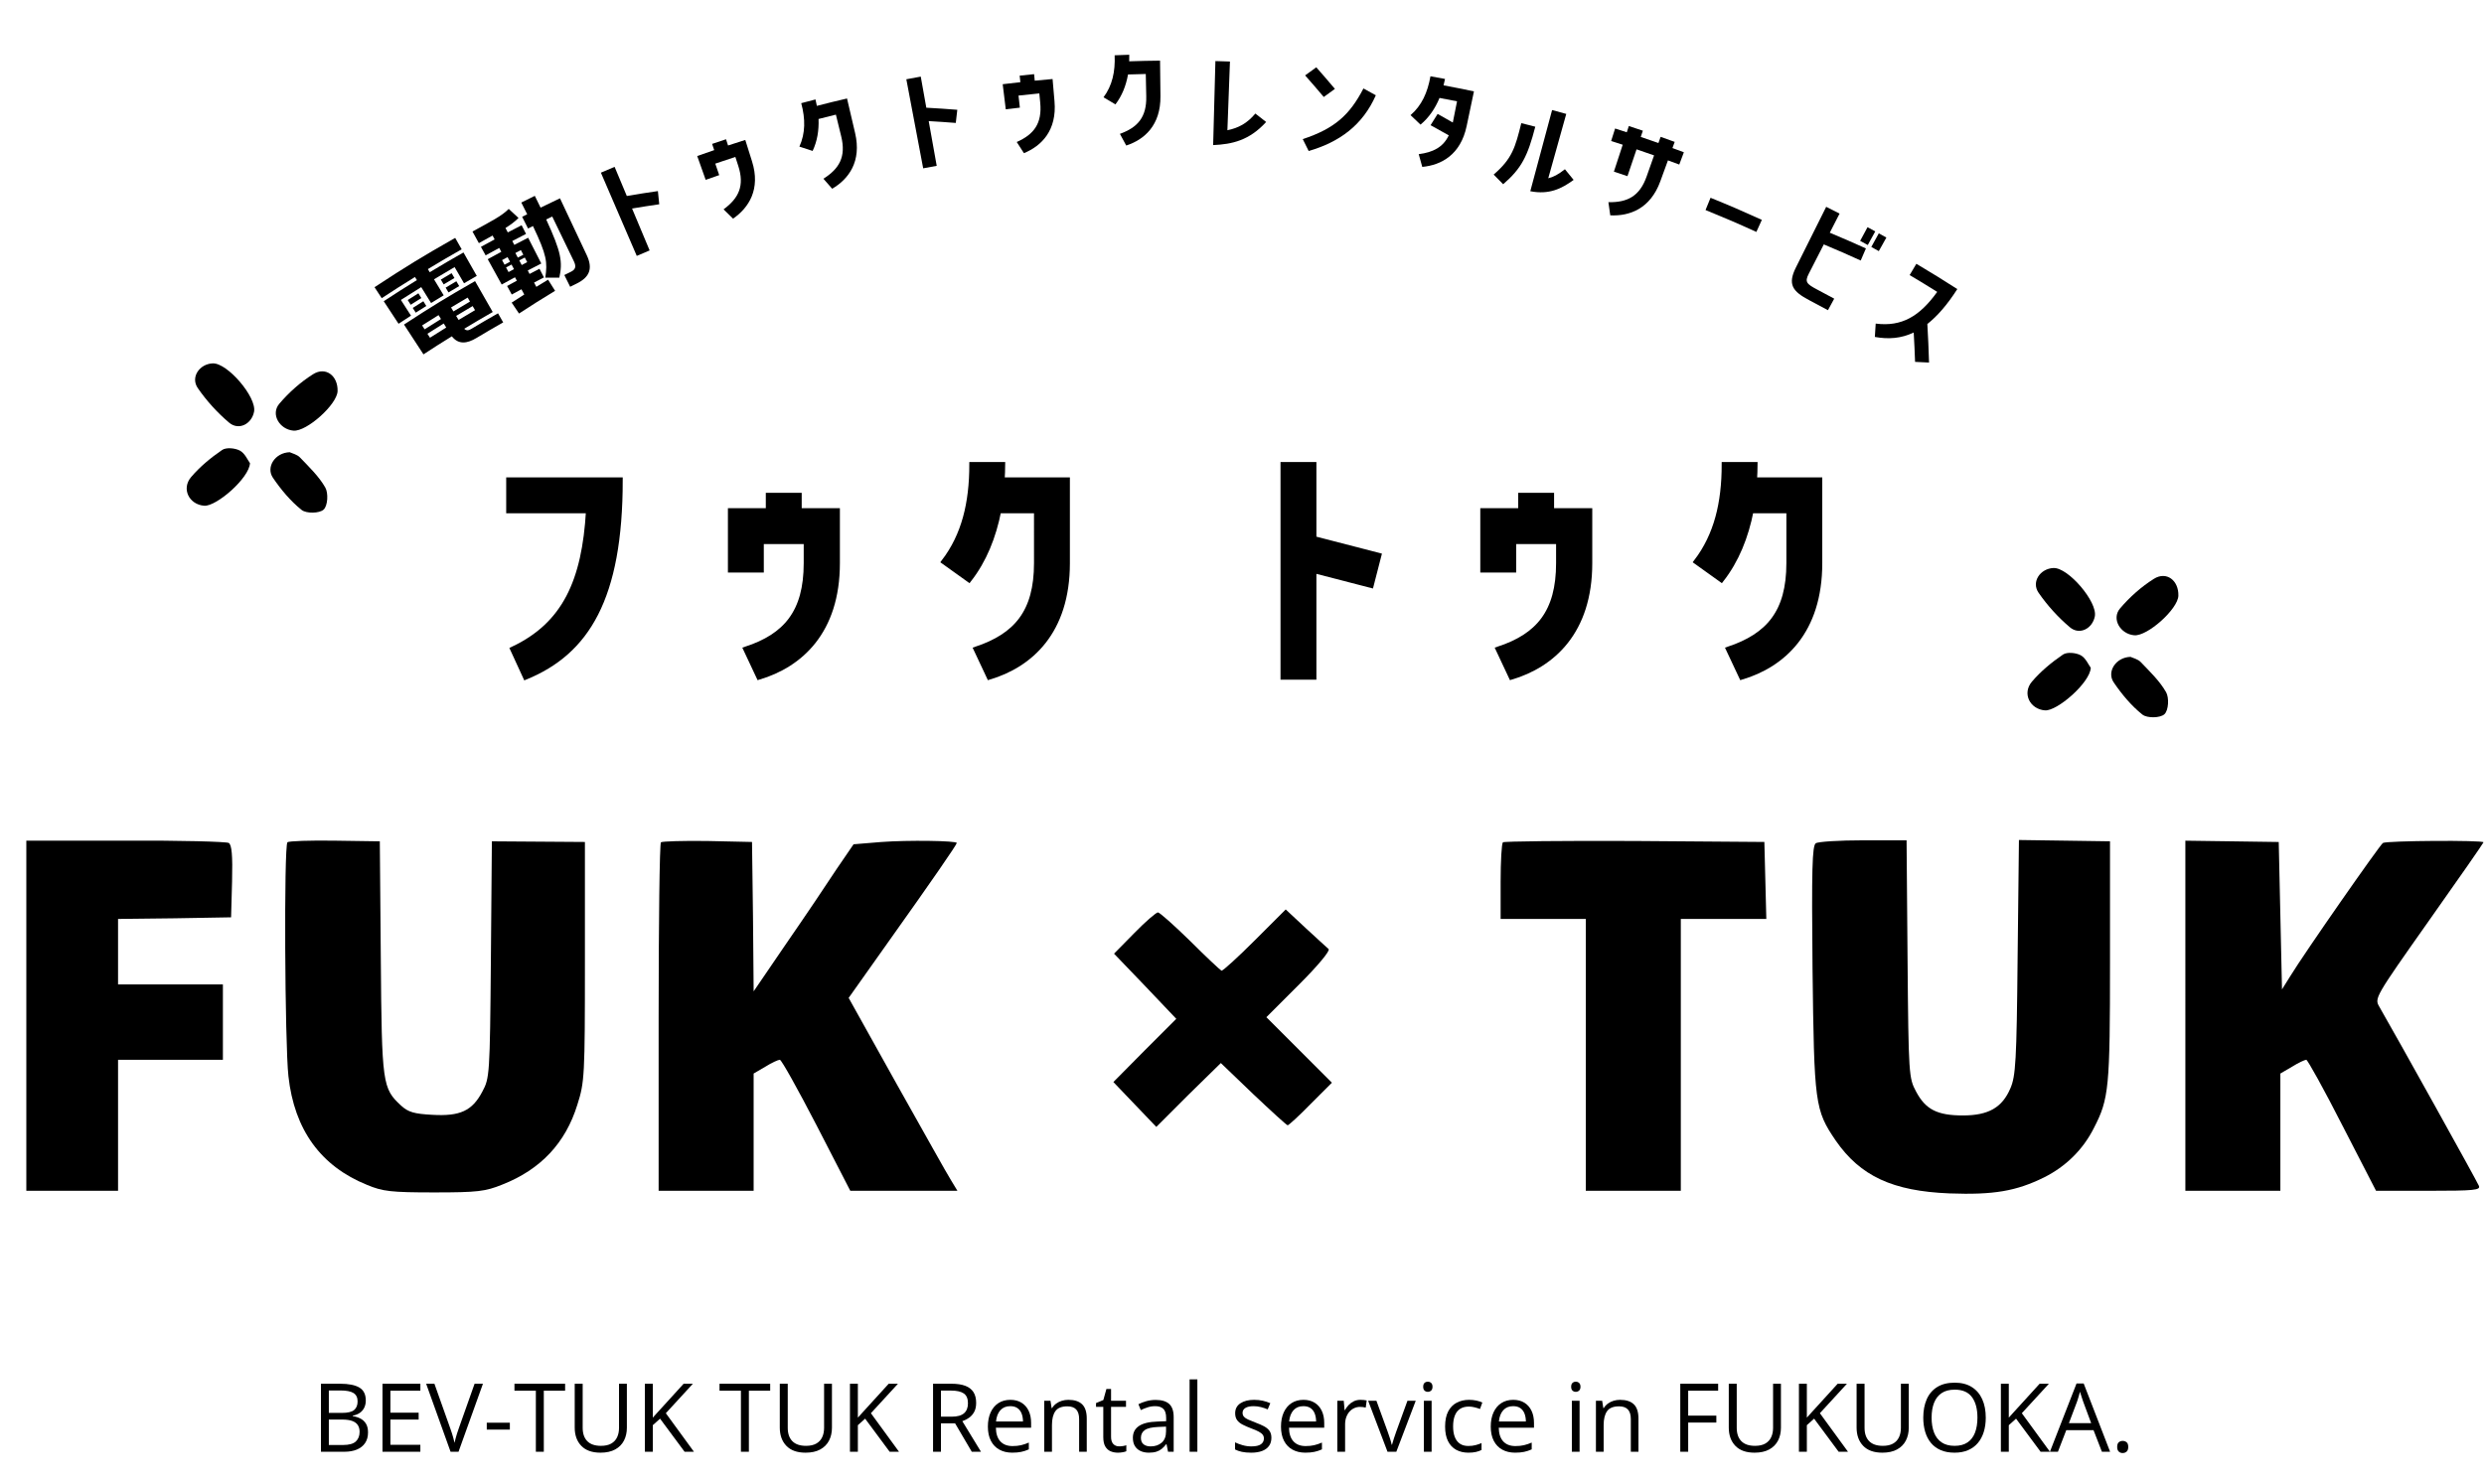<?xml version="1.0" encoding="utf-8"?>
<!-- Generator: Adobe Illustrator 16.2.0, SVG Export Plug-In . SVG Version: 6.00 Build 0)  -->
<!DOCTYPE svg PUBLIC "-//W3C//DTD SVG 1.1//EN" "http://www.w3.org/Graphics/SVG/1.1/DTD/svg11.dtd">
<svg version="1.1" id="レイヤー_1" xmlns="http://www.w3.org/2000/svg" xmlns:xlink="http://www.w3.org/1999/xlink" x="0px"
	 y="0px" width="485.348px" height="290px" viewBox="0 0 485.348 290" enable-background="new 0 0 485.348 290"
	 xml:space="preserve">
<g>
	<g>
		<path d="M5.143,198.553v34.184h8.962h8.962v-12.805v-12.803H33.31h10.242v-7.361v-7.361H33.309H23.066v-6.4v-6.402l11.074-0.127
			l11.011-0.192l0.191-6.978c0.129-5.186-0.063-7.17-0.64-7.555c-0.448-0.256-9.539-0.512-20.165-0.447H5.143V198.553z"/>
		<path d="M56.162,164.624c-0.704,0.704-0.512,39.433,0.192,45.706c1.151,10.5,6.337,17.604,15.362,21.253
			c3.072,1.28,4.674,1.472,13.122,1.472c8.516,0,9.987-0.19,13.315-1.535c7.49-2.944,12.354-8.129,14.659-15.618
			c1.408-4.418,1.474-5.57,1.474-27.976v-23.365l-9.092-0.063l-9.088-0.063l-0.193,23.108c-0.19,22.599-0.256,23.175-1.664,25.798
			c-1.983,3.777-4.354,4.864-9.795,4.547c-3.52-0.193-4.674-0.513-6.081-1.793c-3.647-3.394-3.776-4.099-3.969-28.871l-0.192-22.789
			l-8.833-0.129C60.58,164.24,56.418,164.368,56.162,164.624z"/>
		<path d="M129.139,164.624c-0.258,0.257-0.449,15.683-0.449,34.313v33.799h9.283h9.279v-11.458v-11.459l2.306-1.347
			c1.217-0.768,2.497-1.342,2.816-1.342c0.32,0,3.521,5.76,7.17,12.803l6.595,12.803h10.435h10.497l-1.279-2.112
			c-0.704-1.088-5.44-9.603-10.627-18.819l-9.347-16.771l7.938-11.203c8.387-11.777,13.188-18.756,13.188-19.076
			c0-0.447-9.604-0.576-14.723-0.191l-5.442,0.447l-3.328,4.865c-1.793,2.752-6.145,9.219-9.729,14.402l-6.467,9.475l-0.128-14.595
			l-0.19-14.597l-8.706-0.19C133.491,164.305,129.394,164.432,129.139,164.624z"/>
		<path d="M293.655,164.624c-0.256,0.257-0.448,3.712-0.448,7.745v7.234h8.321h8.322v26.565v26.565h9.282h9.281v-26.565v-26.565
			h8.322h8.386l-0.192-7.553l-0.19-7.492l-25.351-0.19C305.499,164.305,293.911,164.432,293.655,164.624z"/>
		<path d="M354.79,164.814c-0.705,0.449-0.832,5.059-0.641,24.455c0.32,26.502,0.447,27.654,4.545,33.672
			c4.801,6.912,11.075,9.857,22.213,10.306c8.641,0.319,13.061-0.448,18.5-3.136c4.225-2.113,7.618-5.441,9.729-9.667
			c2.945-5.696,3.137-7.81,3.137-32.583v-23.43l-8.897-0.129l-8.896-0.127l-0.257,22.918c-0.191,20.355-0.385,23.235-1.408,25.604
			c-1.601,3.774-4.289,5.313-9.282,5.313c-4.992,0-7.297-1.152-9.153-4.674c-1.407-2.623-1.473-3.199-1.664-25.926l-0.19-23.173
			h-8.45C359.398,164.24,355.237,164.496,354.79,164.814z"/>
		<path d="M426.998,198.553v34.184h9.282h9.281v-11.458v-11.459l2.305-1.347c1.218-0.768,2.496-1.342,2.754-1.342
			c0.254,0,3.455,5.76,7.041,12.803l6.595,12.803h10.241c8.961,0,10.179-0.129,9.857-0.96c-0.321-0.832-16.132-29.255-19.46-35.017
			c-0.961-1.664-0.897-1.793,9.665-16.771c5.891-8.321,10.69-15.234,10.69-15.363c0-0.447-18.947-0.32-19.651,0.129
			c-0.642,0.447-15.299,21.444-18.115,26.053l-1.603,2.562l-0.319-14.403l-0.319-14.402l-9.092-0.129l-9.152-0.127V198.553z"/>
		<path d="M245.196,183.764c-3.329,3.33-6.272,6.018-6.529,5.953c-0.257-0.127-3.01-2.688-6.146-5.824
			c-3.139-3.072-5.953-5.569-6.273-5.569c-0.318,0-2.434,1.792-4.608,4.032l-3.97,4.033l6.082,6.338l6.081,6.4l-6.146,6.146
			l-6.146,6.209l4.16,4.354l4.228,4.416l6.271-6.271l6.338-6.211l6.337,6.082c3.521,3.328,6.529,6.082,6.723,6.082
			c0.19,0,2.24-1.856,4.479-4.162l4.162-4.159l-6.401-6.402l-6.401-6.401l6.401-6.4c3.776-3.777,6.081-6.594,5.761-6.913
			c-0.385-0.321-2.367-2.177-4.544-4.161l-3.842-3.585L245.196,183.764z"/>
	</g>
	<g>
		<path d="M408.515,130.52c-0.155,2.943-6.595,8.498-8.941,8.32c-2.95-0.223-4.511-3.311-2.563-5.604
			c1.726-2.03,3.857-3.789,6.064-5.296c0.8-0.544,2.53-0.376,3.479,0.132C407.531,128.598,408.075,129.934,408.515,130.52z"/>
		<path d="M425.631,116.433c-0.073,2.605-6.05,7.958-8.627,7.729c-2.73-0.243-4.482-3.219-2.771-5.242
			c1.88-2.219,4.157-4.244,6.615-5.79C423.309,111.581,425.717,113.439,425.631,116.433z"/>
		<path d="M401.229,111.015c2.87-0.123,8.631,6.618,8.08,9.452c-0.473,2.42-2.999,3.722-4.88,2.127
			c-2.305-1.952-4.403-4.266-6.116-6.751C396.859,113.733,398.632,111.125,401.229,111.015z"/>
		<path d="M416.281,128.381c0.464,0.225,1.435,0.431,2.003,1.025c1.771,1.854,3.692,3.681,4.942,5.87
			c0.629,1.102,0.491,3.554-0.316,4.313c-0.813,0.764-3.385,0.811-4.308,0.071c-2.171-1.732-4.032-3.975-5.608-6.291
			C411.589,131.304,413.401,128.463,416.281,128.381z"/>
	</g>
	<g>
		<path d="M48.845,90.524c-0.155,2.943-6.595,8.498-8.941,8.32c-2.95-0.223-4.511-3.31-2.564-5.603
			c1.727-2.031,3.858-3.789,6.065-5.296c0.8-0.544,2.53-0.376,3.479,0.132C47.861,88.603,48.405,89.938,48.845,90.524z"/>
		<path d="M65.96,76.438c-0.072,2.605-6.049,7.958-8.626,7.729c-2.73-0.243-4.482-3.219-2.771-5.242
			c1.88-2.219,4.157-4.244,6.615-5.79C63.639,71.585,66.046,73.443,65.96,76.438z"/>
		<path d="M41.56,71.02c2.87-0.123,8.631,6.618,8.08,9.452c-0.473,2.42-2.999,3.722-4.88,2.127
			c-2.305-1.952-4.403-4.266-6.116-6.751C37.189,73.737,38.962,71.129,41.56,71.02z"/>
		<path d="M56.611,88.386c0.464,0.225,1.435,0.431,2.003,1.025c1.771,1.854,3.692,3.681,4.942,5.87
			c0.629,1.102,0.49,3.554-0.316,4.311c-0.813,0.765-3.385,0.811-4.308,0.073c-2.171-1.733-4.032-3.975-5.608-6.291
			C51.919,91.309,53.731,88.468,56.611,88.386z"/>
	</g>
	<g>
		<path stroke="#000000" stroke-miterlimit="10" d="M114.996,99.821H99.405v-6.014h21.771c0,23.107-6.515,33.63-18.484,38.53
			l-2.506-5.457C110.374,122.092,114.216,113.518,114.996,99.821z"/>
		<path stroke="#000000" stroke-miterlimit="10" d="M148.741,111.402h-6.014V99.821h7.404v-3.007h6.015v3.007h7.461v10.245
			c0,13.418-7.294,19.877-15.313,22.271l-2.562-5.457c7.795-2.561,11.804-7.183,11.804-16.815v-4.232h-8.797L148.741,111.402
			L148.741,111.402z"/>
		<path stroke="#000000" stroke-miterlimit="10" d="M189.335,113.295l-4.898-3.508c3.953-5.178,5.456-11.47,5.456-18.986h6.014
			c0,1.002-0.056,2.004-0.111,3.006h12.75v16.259c0,13.418-7.237,19.877-15.256,22.271l-2.562-5.457
			c7.796-2.617,11.805-7.183,11.805-16.815V99.821h-7.405C194.123,104.943,192.286,109.509,189.335,113.295z"/>
		<path stroke="#000000" stroke-miterlimit="10" d="M256.712,90.801v14.477l12.695,3.285l-1.504,5.846l-11.191-2.896v20.824h-6.014
			V90.801H256.712z"/>
		<path stroke="#000000" stroke-miterlimit="10" d="M295.747,111.402h-6.014V99.821h7.405v-3.007h6.014v3.007h7.461v10.245
			c0,13.418-7.294,19.877-15.313,22.271l-2.562-5.457c7.795-2.561,11.804-7.183,11.804-16.815v-4.232h-8.797L295.747,111.402
			L295.747,111.402z"/>
		<path stroke="#000000" stroke-miterlimit="10" d="M336.341,113.295l-4.898-3.508c3.953-5.178,5.456-11.47,5.456-18.986h6.014
			c0,1.002-0.056,2.004-0.11,3.006h12.75v16.259c0,13.418-7.238,19.877-15.257,22.271l-2.562-5.457
			c7.796-2.617,11.805-7.183,11.805-16.815V99.821h-7.405C341.129,104.943,339.292,109.509,336.341,113.295z"/>
	</g>
	<g>
		<path d="M62.706,270.447h3.765c1.66,0,2.908,0.249,3.745,0.746c0.838,0.496,1.256,1.343,1.256,2.535
			c0,0.517-0.1,0.979-0.297,1.388c-0.195,0.409-0.482,0.747-0.857,1.015c-0.376,0.266-0.84,0.451-1.393,0.555v0.091
			c0.582,0.091,1.099,0.258,1.547,0.5c0.447,0.243,0.8,0.582,1.055,1.019c0.255,0.438,0.382,0.991,0.382,1.664
			c0,0.818-0.188,1.51-0.568,2.072c-0.379,0.564-0.914,0.99-1.604,1.277c-0.691,0.287-1.509,0.433-2.455,0.433h-4.573v-13.294
			H62.706z M64.252,276.148h2.545c1.158,0,1.959-0.191,2.405-0.573s0.669-0.938,0.669-1.673c0-0.758-0.266-1.303-0.796-1.637
			c-0.531-0.334-1.375-0.5-2.532-0.5h-2.291V276.148z M64.252,277.448v4.974h2.765c1.182,0,2.019-0.232,2.51-0.695
			c0.49-0.463,0.736-1.09,0.736-1.877c0-0.504-0.111-0.935-0.332-1.291c-0.222-0.357-0.579-0.633-1.073-0.823
			s-1.153-0.286-1.979-0.286L64.252,277.448L64.252,277.448z"/>
		<path d="M82.136,283.74h-7.401v-13.293h7.401v1.363H76.28v4.301h5.519v1.346H76.28v4.919h5.854v1.364H82.136z"/>
		<path d="M94.364,270.447l-4.773,13.293h-1.555l-4.772-13.293h1.617l3.109,8.756c0.128,0.352,0.241,0.688,0.341,1.01
			c0.102,0.32,0.189,0.631,0.27,0.928s0.147,0.584,0.209,0.863c0.061-0.279,0.131-0.568,0.209-0.869
			c0.079-0.299,0.17-0.61,0.272-0.937c0.104-0.324,0.218-0.665,0.346-1.022l3.092-8.729H94.364L94.364,270.447z"/>
		<path d="M95.109,279.412v-1.346h4.51v1.346H95.109z"/>
		<path d="M106.256,283.74h-1.555v-11.93h-4.182v-1.363h9.899v1.363h-4.164L106.256,283.74L106.256,283.74z"/>
		<path d="M122.485,270.447v8.602c0,0.939-0.189,1.775-0.568,2.51c-0.379,0.733-0.95,1.312-1.714,1.731s-1.722,0.632-2.873,0.632
			c-1.643,0-2.893-0.445-3.75-1.337c-0.857-0.891-1.287-2.082-1.287-3.573v-8.563h1.556v8.61c0,1.127,0.299,1.996,0.896,2.608
			c0.598,0.612,1.49,0.918,2.678,0.918c0.813,0,1.479-0.146,1.996-0.44c0.519-0.293,0.903-0.705,1.154-1.235
			c0.252-0.53,0.378-1.146,0.378-1.843v-8.618L122.485,270.447L122.485,270.447z"/>
		<path d="M135.587,283.74h-1.826l-4.792-6.465l-1.419,1.273v5.19h-1.546v-13.293h1.546v6.628c0.347-0.395,0.7-0.786,1.063-1.178
			c0.363-0.391,0.725-0.786,1.082-1.187l3.882-4.265h1.811l-5.291,5.765L135.587,283.74z"/>
		<path d="M146.324,283.74h-1.555v-11.93h-4.183v-1.363h9.9v1.363h-4.164L146.324,283.74L146.324,283.74z"/>
		<path d="M162.554,270.447v8.602c0,0.939-0.189,1.775-0.568,2.51c-0.379,0.733-0.95,1.312-1.714,1.731
			c-0.765,0.42-1.723,0.632-2.873,0.632c-1.644,0-2.894-0.445-3.75-1.337c-0.858-0.891-1.287-2.082-1.287-3.573v-8.563h1.555v8.61
			c0,1.127,0.299,1.996,0.896,2.608s1.49,0.918,2.678,0.918c0.813,0,1.478-0.146,1.996-0.44c0.518-0.293,0.903-0.705,1.154-1.235
			c0.252-0.53,0.378-1.146,0.378-1.843v-8.618L162.554,270.447L162.554,270.447z"/>
		<path d="M175.655,283.74h-1.827l-4.792-6.465l-1.418,1.273v5.19h-1.546v-13.293h1.546v6.628c0.346-0.395,0.7-0.786,1.063-1.178
			c0.362-0.391,0.725-0.786,1.082-1.187l3.882-4.265h1.81l-5.291,5.765L175.655,283.74z"/>
		<path d="M185.902,270.447c1.091,0,1.992,0.135,2.704,0.404c0.713,0.271,1.244,0.681,1.596,1.231
			c0.353,0.552,0.527,1.255,0.527,2.109c0,0.702-0.127,1.29-0.382,1.76s-0.589,0.851-1,1.142c-0.412,0.291-0.853,0.516-1.318,0.672
			l3.646,5.975h-1.801l-3.255-5.546h-2.764v5.546h-1.546v-13.293H185.902z M185.811,271.784h-1.954v5.101h2.108
			c1.085,0,1.884-0.222,2.396-0.664c0.512-0.441,0.769-1.094,0.769-1.953c0-0.903-0.271-1.543-0.813-1.92
			C187.773,271.971,186.938,271.784,185.811,271.784z"/>
		<path d="M197.412,273.594c0.85,0,1.576,0.188,2.184,0.563c0.604,0.376,1.068,0.901,1.391,1.577s0.481,1.466,0.481,2.367v0.938
			h-6.883c0.019,1.17,0.31,2.063,0.872,2.674c0.564,0.612,1.358,0.918,2.383,0.918c0.631,0,1.188-0.058,1.674-0.173
			c0.483-0.114,0.986-0.284,1.509-0.509v1.327c-0.503,0.225-1.001,0.388-1.495,0.491c-0.494,0.103-1.077,0.154-1.75,0.154
			c-0.958,0-1.793-0.195-2.505-0.588c-0.713-0.391-1.267-0.965-1.659-1.723c-0.396-0.758-0.592-1.686-0.592-2.782
			c0-1.071,0.181-2.001,0.541-2.786s0.87-1.39,1.526-1.814C195.747,273.805,196.521,273.594,197.412,273.594z M197.395,274.83
			c-0.808,0-1.449,0.264-1.929,0.791c-0.479,0.527-0.764,1.264-0.854,2.209h5.273c-0.008-0.594-0.1-1.115-0.277-1.568
			c-0.18-0.451-0.45-0.803-0.814-1.055C198.431,274.956,197.964,274.83,197.395,274.83z"/>
		<path d="M208.75,273.594c1.184,0,2.076,0.289,2.684,0.869c0.604,0.577,0.908,1.508,0.908,2.785v6.492h-1.49v-6.393
			c0-0.83-0.189-1.451-0.568-1.863s-0.959-0.618-1.741-0.618c-1.104,0-1.879,0.313-2.327,0.937c-0.448,0.625-0.673,1.53-0.673,2.719
			v5.22h-1.51v-9.965h1.219l0.229,1.437h0.081c0.213-0.352,0.481-0.646,0.81-0.887s0.694-0.421,1.102-0.546
			C207.874,273.655,208.302,273.594,208.75,273.594z"/>
		<path d="M218.67,282.686c0.249,0,0.503-0.021,0.765-0.063c0.261-0.043,0.473-0.095,0.637-0.155v1.174
			c-0.176,0.078-0.42,0.146-0.732,0.199c-0.312,0.055-0.615,0.082-0.913,0.082c-0.526,0-1.007-0.093-1.437-0.277
			c-0.431-0.184-0.774-0.498-1.032-0.94s-0.387-1.055-0.387-1.836v-5.91h-1.418v-0.735l1.428-0.592l0.601-2.164h0.908v2.311h2.919
			v1.182h-2.919v5.864c0,0.625,0.145,1.091,0.433,1.399C217.808,282.53,218.191,282.686,218.67,282.686z"/>
		<path d="M225.815,273.611c1.188,0,2.07,0.268,2.646,0.8c0.575,0.534,0.863,1.386,0.863,2.556v6.773h-1.1l-0.291-1.475h-0.073
			c-0.278,0.365-0.569,0.67-0.873,0.914c-0.303,0.246-0.652,0.432-1.05,0.556c-0.396,0.124-0.884,0.187-1.459,0.187
			c-0.606,0-1.146-0.105-1.614-0.318c-0.469-0.211-0.839-0.532-1.109-0.963c-0.27-0.43-0.403-0.977-0.403-1.637
			c0-0.994,0.395-1.759,1.182-2.291c0.788-0.533,1.988-0.824,3.601-0.873l1.72-0.072v-0.609c0-0.859-0.186-1.464-0.556-1.811
			c-0.369-0.344-0.891-0.518-1.563-0.518c-0.521,0-1.02,0.075-1.491,0.229c-0.473,0.15-0.922,0.33-1.346,0.535l-0.464-1.146
			c0.447-0.229,0.964-0.429,1.546-0.591C224.562,273.693,225.174,273.611,225.815,273.611z M227.834,278.83l-1.518,0.063
			c-1.243,0.05-2.119,0.252-2.628,0.609s-0.765,0.864-0.765,1.52c0,0.568,0.174,0.99,0.52,1.264
			c0.345,0.271,0.803,0.409,1.372,0.409c0.885,0,1.608-0.245,2.173-0.736c0.563-0.491,0.846-1.228,0.846-2.209V278.83
			L227.834,278.83z"/>
		<path d="M233.953,283.74h-1.519v-14.146h1.519V283.74z"/>
		<path d="M248.418,281.014c0,0.635-0.159,1.17-0.478,1.604c-0.317,0.434-0.772,0.759-1.363,0.979
			c-0.591,0.217-1.296,0.326-2.114,0.326c-0.696,0-1.3-0.055-1.809-0.164c-0.51-0.107-0.955-0.264-1.337-0.463v-1.392
			c0.406,0.2,0.891,0.382,1.455,0.546c0.563,0.163,1.139,0.245,1.728,0.245c0.86,0,1.484-0.14,1.872-0.418
			c0.39-0.279,0.582-0.658,0.582-1.138c0-0.271-0.077-0.514-0.23-0.723c-0.154-0.209-0.414-0.412-0.777-0.609
			c-0.364-0.196-0.867-0.414-1.51-0.649c-0.637-0.242-1.188-0.481-1.649-0.724c-0.464-0.238-0.822-0.53-1.073-0.877
			c-0.252-0.346-0.377-0.793-0.377-1.346c0-0.843,0.342-1.488,1.022-1.941c0.682-0.45,1.577-0.676,2.687-0.676
			c0.602,0,1.162,0.059,1.688,0.176c0.524,0.119,1.014,0.277,1.469,0.479l-0.51,1.209c-0.412-0.176-0.853-0.324-1.318-0.445
			s-0.941-0.182-1.427-0.182c-0.697,0-1.232,0.115-1.605,0.346c-0.371,0.229-0.559,0.545-0.559,0.945
			c0,0.309,0.086,0.563,0.259,0.764s0.45,0.389,0.832,0.563s0.885,0.382,1.51,0.618c0.624,0.23,1.163,0.469,1.618,0.714
			c0.454,0.245,0.806,0.543,1.05,0.892C248.296,280.02,248.418,280.467,248.418,281.014z"/>
		<path d="M254.683,273.594c0.849,0,1.575,0.188,2.183,0.563c0.605,0.376,1.069,0.901,1.391,1.577
			c0.322,0.676,0.482,1.466,0.482,2.367v0.938h-6.883c0.018,1.17,0.309,2.063,0.872,2.674c0.563,0.612,1.357,0.918,2.383,0.918
			c0.63,0,1.188-0.058,1.673-0.173c0.484-0.114,0.987-0.284,1.509-0.509v1.327c-0.503,0.225-1.001,0.388-1.495,0.491
			c-0.493,0.103-1.076,0.154-1.75,0.154c-0.958,0-1.793-0.195-2.505-0.588c-0.713-0.391-1.266-0.965-1.659-1.723
			c-0.395-0.758-0.592-1.686-0.592-2.782c0-1.071,0.182-2.001,0.541-2.786c0.361-0.785,0.87-1.39,1.527-1.814
			C253.018,273.805,253.792,273.594,254.683,273.594z M254.665,274.83c-0.807,0-1.449,0.264-1.928,0.791
			c-0.479,0.527-0.764,1.264-0.854,2.209h5.273c-0.007-0.594-0.099-1.115-0.277-1.568c-0.18-0.451-0.449-0.803-0.813-1.055
			C255.701,274.956,255.234,274.83,254.665,274.83z"/>
		<path d="M265.83,273.594c0.2,0,0.409,0.01,0.627,0.031c0.219,0.021,0.412,0.051,0.582,0.088l-0.189,1.398
			c-0.164-0.042-0.347-0.075-0.546-0.1c-0.2-0.025-0.389-0.037-0.563-0.037c-0.4,0-0.777,0.08-1.132,0.24
			c-0.355,0.161-0.666,0.393-0.934,0.691c-0.267,0.299-0.476,0.661-0.627,1.082c-0.15,0.421-0.228,0.891-0.228,1.404v5.347h-1.52
			v-9.966h1.256l0.164,1.837h0.063c0.206-0.369,0.454-0.707,0.745-1.015c0.291-0.306,0.629-0.549,1.014-0.73
			C264.927,273.684,265.357,273.594,265.83,273.594z"/>
		<path d="M271.104,283.74l-3.782-9.965h1.618l2.19,6.027c0.151,0.412,0.307,0.867,0.465,1.363c0.156,0.497,0.267,0.896,0.326,1.2
			h0.063c0.073-0.304,0.194-0.705,0.364-1.205c0.169-0.5,0.323-0.953,0.463-1.358l2.19-6.027h1.618l-3.791,9.965H271.104
			L271.104,283.74z"/>
		<path d="M278.986,270.049c0.248,0,0.462,0.08,0.641,0.239c0.18,0.161,0.27,0.411,0.27,0.75c0,0.334-0.09,0.582-0.27,0.746
			c-0.179,0.163-0.393,0.245-0.641,0.245c-0.261,0-0.479-0.082-0.65-0.245c-0.173-0.164-0.259-0.412-0.259-0.746
			c0-0.339,0.086-0.589,0.259-0.75C278.509,270.129,278.726,270.049,278.986,270.049z M279.723,273.775v9.965h-1.511v-9.965H279.723
			z"/>
		<path d="M286.904,283.922c-0.896,0-1.688-0.185-2.372-0.555c-0.686-0.369-1.219-0.934-1.601-1.691
			c-0.383-0.756-0.573-1.711-0.573-2.863c0-1.205,0.202-2.192,0.604-2.959c0.403-0.768,0.96-1.336,1.669-1.705
			s1.517-0.555,2.418-0.555c0.497,0,0.979,0.051,1.441,0.149c0.464,0.101,0.844,0.226,1.142,0.378l-0.454,1.264
			c-0.304-0.121-0.653-0.229-1.051-0.326c-0.396-0.098-0.769-0.146-1.113-0.146c-0.69,0-1.267,0.148-1.724,0.445
			c-0.458,0.297-0.8,0.732-1.026,1.309c-0.229,0.576-0.342,1.285-0.342,2.129c0,0.807,0.11,1.493,0.332,2.063
			c0.222,0.57,0.552,1.005,0.99,1.305c0.439,0.301,0.99,0.45,1.65,0.45c0.526,0,1.003-0.056,1.428-0.168
			c0.424-0.112,0.809-0.244,1.154-0.396v1.346c-0.333,0.17-0.704,0.3-1.113,0.391S287.469,283.922,286.904,283.922z"/>
		<path d="M295.669,273.594c0.85,0,1.576,0.188,2.184,0.563c0.604,0.376,1.068,0.901,1.391,1.577s0.482,1.466,0.482,2.367v0.938
			h-6.884c0.019,1.17,0.31,2.063,0.872,2.674c0.564,0.612,1.358,0.918,2.384,0.918c0.63,0,1.188-0.058,1.673-0.173
			c0.483-0.114,0.986-0.284,1.509-0.509v1.327c-0.503,0.225-1.001,0.388-1.495,0.491c-0.494,0.103-1.077,0.154-1.75,0.154
			c-0.958,0-1.793-0.195-2.505-0.588c-0.713-0.391-1.266-0.965-1.659-1.723c-0.395-0.758-0.592-1.686-0.592-2.782
			c0-1.071,0.181-2.001,0.541-2.786c0.361-0.785,0.87-1.39,1.527-1.814C294.004,273.805,294.778,273.594,295.669,273.594z
			 M295.651,274.83c-0.807,0-1.449,0.264-1.928,0.791c-0.479,0.527-0.765,1.264-0.854,2.209h5.273
			c-0.007-0.594-0.1-1.115-0.277-1.568c-0.18-0.451-0.45-0.803-0.814-1.055C296.688,274.956,296.221,274.83,295.651,274.83z"/>
		<path d="M307.898,270.049c0.248,0,0.462,0.08,0.641,0.239c0.179,0.161,0.27,0.411,0.27,0.75c0,0.334-0.09,0.582-0.27,0.746
			c-0.179,0.163-0.393,0.245-0.641,0.245c-0.261,0-0.479-0.082-0.65-0.245c-0.173-0.164-0.259-0.412-0.259-0.746
			c0-0.339,0.086-0.589,0.259-0.75C307.421,270.129,307.638,270.049,307.898,270.049z M308.635,273.775v9.965h-1.511v-9.965H308.635
			z"/>
		<path d="M316.544,273.594c1.184,0,2.076,0.289,2.684,0.869c0.604,0.577,0.909,1.508,0.909,2.785v6.492h-1.491v-6.393
			c0-0.83-0.189-1.451-0.568-1.863s-0.959-0.618-1.741-0.618c-1.104,0-1.879,0.313-2.326,0.937c-0.449,0.625-0.674,1.53-0.674,2.719
			v5.22h-1.51v-9.965h1.219l0.229,1.437h0.081c0.213-0.352,0.481-0.646,0.81-0.887s0.694-0.421,1.102-0.546
			C315.668,273.655,316.096,273.594,316.544,273.594z"/>
		<path d="M329.855,283.74h-1.546v-13.293h7.4v1.363h-5.854v4.873h5.5v1.354h-5.5V283.74z"/>
		<path d="M347.976,270.447v8.602c0,0.939-0.189,1.775-0.568,2.51c-0.379,0.733-0.95,1.312-1.714,1.731s-1.722,0.632-2.873,0.632
			c-1.643,0-2.893-0.445-3.75-1.337c-0.858-0.891-1.287-2.082-1.287-3.573v-8.563h1.555v8.61c0,1.127,0.3,1.996,0.896,2.608
			c0.598,0.612,1.49,0.918,2.678,0.918c0.813,0,1.479-0.146,1.996-0.44c0.519-0.293,0.903-0.705,1.154-1.235
			c0.252-0.53,0.378-1.146,0.378-1.843v-8.618L347.976,270.447L347.976,270.447z"/>
		<path d="M361.077,283.74h-1.827l-4.792-6.465l-1.418,1.273v5.19h-1.546v-13.293h1.546v6.628c0.347-0.395,0.7-0.786,1.063-1.178
			c0.362-0.391,0.725-0.786,1.082-1.187l3.882-4.265h1.81l-5.291,5.765L361.077,283.74z"/>
		<path d="M372.951,270.447v8.602c0,0.939-0.188,1.775-0.568,2.51c-0.379,0.733-0.949,1.312-1.714,1.731
			c-0.764,0.42-1.722,0.632-2.873,0.632c-1.643,0-2.893-0.445-3.75-1.337c-0.857-0.891-1.286-2.082-1.286-3.573v-8.563h1.555v8.61
			c0,1.127,0.299,1.996,0.896,2.608c0.599,0.612,1.49,0.918,2.679,0.918c0.813,0,1.478-0.146,1.996-0.44
			c0.518-0.293,0.902-0.705,1.153-1.235c0.252-0.53,0.378-1.146,0.378-1.843v-8.618L372.951,270.447L372.951,270.447z"/>
		<path d="M387.998,277.075c0,1.024-0.13,1.957-0.391,2.796c-0.261,0.84-0.647,1.563-1.159,2.164
			c-0.513,0.604-1.147,1.068-1.904,1.396c-0.758,0.326-1.637,0.49-2.637,0.49c-1.031,0-1.93-0.164-2.696-0.49
			c-0.766-0.328-1.402-0.795-1.908-1.4c-0.507-0.605-0.886-1.33-1.138-2.173c-0.251-0.843-0.377-1.775-0.377-2.8
			c0-1.358,0.225-2.549,0.673-3.573s1.129-1.821,2.041-2.392c0.912-0.569,2.057-0.854,3.433-0.854c1.314,0,2.424,0.282,3.322,0.847
			c0.9,0.563,1.582,1.355,2.047,2.377C387.767,274.485,387.998,275.688,387.998,277.075z M377.415,277.075
			c0,1.128,0.161,2.104,0.482,2.929c0.32,0.823,0.813,1.461,1.478,1.908c0.663,0.449,1.508,0.674,2.532,0.674
			c1.03,0,1.874-0.225,2.531-0.674c0.658-0.447,1.145-1.085,1.46-1.908c0.313-0.824,0.473-1.801,0.473-2.929
			c0-1.715-0.358-3.056-1.077-4.022s-1.839-1.449-3.359-1.449c-1.03,0-1.879,0.221-2.545,0.662
			c-0.667,0.442-1.163,1.072-1.487,1.888S377.415,275.942,377.415,277.075z"/>
		<path d="M400.536,283.74h-1.827l-4.792-6.465l-1.418,1.273v5.19h-1.546v-13.293h1.546v6.628c0.347-0.395,0.7-0.786,1.063-1.178
			c0.362-0.391,0.725-0.786,1.082-1.187l3.882-4.265h1.81l-5.291,5.765L400.536,283.74z"/>
		<path d="M410.691,283.74l-1.636-4.219h-5.328l-1.628,4.219h-1.563l5.2-13.348h1.392l5.164,13.348H410.691z M408.592,278.148
			l-1.555-4.191c-0.036-0.109-0.096-0.287-0.178-0.535c-0.082-0.25-0.165-0.508-0.25-0.773s-0.154-0.481-0.209-0.646
			c-0.062,0.249-0.126,0.496-0.195,0.741c-0.07,0.245-0.138,0.474-0.205,0.683c-0.065,0.209-0.124,0.387-0.172,0.531l-1.582,4.191
			H408.592z"/>
		<path d="M413.675,282.795c0-0.425,0.104-0.727,0.31-0.904s0.458-0.27,0.755-0.27c0.309,0,0.569,0.09,0.782,0.27
			c0.212,0.179,0.316,0.479,0.316,0.904c0,0.418-0.104,0.723-0.316,0.913c-0.213,0.191-0.475,0.286-0.782,0.286
			c-0.297,0-0.549-0.095-0.755-0.286C413.777,283.518,413.675,283.213,413.675,282.795z"/>
	</g>
	<g>
		<g>
			<path d="M73.181,56.134c6.207-4.077,9.361-6.005,15.756-9.639c0.506,0.892,0.761,1.337,1.268,2.229
				c-2.658,1.51-3.98,2.286-6.606,3.874c0.147,0.244,0.221,0.366,0.369,0.61c2.62-1.583,3.937-2.356,6.588-3.863
				c1.041,1.833,1.562,2.749,2.603,4.583c-1,0.568-1.499,0.856-2.494,1.436c-0.735-1.264-1.104-1.896-1.84-3.161
				c-1.616,0.94-2.419,1.418-4.023,2.388c0.756,1.252,1.135,1.877,1.892,3.129c-0.988,0.597-1.482,0.898-2.466,1.506
				c-0.77-1.244-1.154-1.866-1.924-3.109c-1.596,0.987-2.391,1.488-3.975,2.505c0.79,1.231,1.187,1.845,1.977,3.076
				c-0.976,0.626-1.461,0.943-2.432,1.581c-1.157-1.762-1.737-2.642-2.895-4.404c2.573-1.69,3.869-2.517,6.476-4.13
				c-0.15-0.242-0.224-0.364-0.374-0.606c-2.614,1.617-3.913,2.446-6.493,4.141C74.026,57.42,73.744,56.991,73.181,56.134z
				 M92.038,64.312c2.098-1.256,3.152-1.871,5.271-3.075c0.403,0.71,0.605,1.065,1.008,1.775c-2.103,1.195-3.149,1.806-5.23,3.052
				c-1.808,1.083-3.49,1.343-4.801-0.331c-2.231,1.38-3.341,2.086-5.546,3.526c-1.521-2.33-2.281-3.496-3.802-5.826
				c5.476-3.574,8.256-5.271,13.882-8.49c1.381,2.416,2.07,3.623,3.452,6.039c-2.239,1.281-3.353,1.936-5.568,3.274
				C91.096,64.656,91.527,64.618,92.038,64.312z M85.689,61.588c-1.289,0.797-1.93,1.2-3.21,2.017
				c0.194,0.304,0.291,0.457,0.485,0.761c1.276-0.814,1.917-1.217,3.201-2.012C85.975,62.047,85.879,61.896,85.689,61.588z
				 M86.702,63.224c-1.28,0.792-1.917,1.193-3.188,2.004c0.199,0.312,0.299,0.468,0.499,0.78c1.267-0.809,1.901-1.208,3.177-1.997
				C86.994,63.696,86.897,63.539,86.702,63.224z M82.327,58.254c-0.833,0.52-1.248,0.782-2.077,1.31
				c-0.234-0.369-0.351-0.553-0.585-0.922c0.832-0.53,1.249-0.793,2.084-1.315C81.982,57.697,82.096,57.883,82.327,58.254z
				 M80.646,60.185c0.827-0.526,1.242-0.788,2.072-1.306c0.231,0.371,0.348,0.555,0.579,0.926c-0.827,0.516-1.24,0.777-2.064,1.301
				C80.999,60.737,80.88,60.553,80.646,60.185z M88.596,60.868c1.291-0.78,1.938-1.166,3.236-1.926
				c-0.183-0.312-0.272-0.467-0.455-0.779c-1.303,0.764-1.952,1.149-3.247,1.932C88.317,60.404,88.409,60.559,88.596,60.868z
				 M89.605,62.534c1.282-0.775,1.923-1.157,3.212-1.913c-0.187-0.319-0.28-0.479-0.467-0.798c-1.294,0.758-1.939,1.143-3.226,1.92
				C89.316,62.06,89.413,62.217,89.605,62.534z M88.795,54.337c-0.843,0.495-1.265,0.744-2.104,1.247
				c-0.225-0.375-0.336-0.562-0.561-0.937c0.843-0.505,1.266-0.755,2.112-1.252C88.464,53.772,88.574,53.96,88.795,54.337z
				 M87.069,56.217c0.837-0.501,1.258-0.751,2.099-1.245c0.221,0.376,0.333,0.565,0.554,0.942c-0.837,0.492-1.255,0.74-2.089,1.24
				C87.407,56.779,87.293,56.591,87.069,56.217z"/>
			<path d="M102.437,57.561c-0.22-0.41-0.331-0.614-0.551-1.024c-0.758,0.408-1.137,0.612-1.892,1.026
				c-0.365-0.667-0.546-0.999-0.912-1.665c0.761-0.417,1.142-0.625,1.905-1.035c-0.144-0.268-0.216-0.401-0.36-0.669
				c-1.042,0.56-1.561,0.843-2.598,1.415c-1.092-1.979-1.639-2.968-2.73-4.948c1.059-0.584,1.589-0.873,2.653-1.445
				c-0.162-0.301-0.241-0.453-0.403-0.754c-1.066,0.574-1.599,0.863-2.661,1.449c-0.367-0.666-0.551-0.997-0.918-1.663
				c1.069-0.59,1.605-0.882,2.679-1.46c-0.162-0.301-0.242-0.451-0.404-0.752c-0.799,0.457-1.68,0.935-2.676,1.484
				c-0.5-0.906-0.749-1.36-1.249-2.267c3.687-2.035,5.643-2.985,7.083-4.42c0.768,0.705,1.151,1.058,1.914,1.767
				c-0.703,0.706-1.517,1.313-2.55,1.962c0.181,0.345,0.271,0.517,0.452,0.861c1.078-0.565,1.619-0.845,2.702-1.398
				c0.346,0.677,0.518,1.014,0.863,1.69c-1.076,0.549-1.613,0.828-2.684,1.39c0.159,0.303,0.238,0.455,0.396,0.757
				c1.077-0.565,1.618-0.845,2.7-1.397c1.027,2.013,1.542,3.021,2.569,5.034c-1.06,0.542-1.589,0.814-2.645,1.368
				c0.141,0.269,0.212,0.406,0.353,0.675c0.775-0.407,1.164-0.608,1.941-1.009c0.347,0.676,0.521,1.013,0.868,1.688
				c-0.772,0.397-1.158,0.598-1.928,1.002c0.176,0.336,0.265,0.504,0.441,0.841c0.915-0.565,1.375-0.847,2.295-1.403
				c0.55,0.871,0.823,1.308,1.371,2.179c-2.843,1.73-4.254,2.617-7.047,4.438c-0.575-0.854-0.861-1.282-1.438-2.135
				C100.959,58.505,101.45,58.188,102.437,57.561z M98.585,51.734c0.429-0.232,0.643-0.347,1.072-0.577
				c-0.192-0.36-0.29-0.539-0.482-0.899c-0.431,0.23-0.646,0.346-1.076,0.578C98.294,51.195,98.391,51.375,98.585,51.734z
				 M100.43,52.603c-0.192-0.36-0.29-0.541-0.482-0.901c-0.428,0.229-0.643,0.345-1.07,0.577c0.194,0.359,0.292,0.538,0.486,0.897
				C99.79,52.945,100.003,52.832,100.43,52.603z M101.175,50.351c0.43-0.227,0.647-0.34,1.078-0.564
				c-0.189-0.362-0.284-0.542-0.473-0.904c-0.433,0.226-0.648,0.338-1.08,0.566C100.89,49.809,100.984,49.989,101.175,50.351z
				 M101.939,51.799c0.428-0.226,0.642-0.337,1.071-0.561c-0.189-0.362-0.283-0.542-0.472-0.905
				c-0.43,0.224-0.646,0.336-1.075,0.563C101.653,51.258,101.748,51.438,101.939,51.799z M105.623,40.582
				c1.513-0.74,2.271-1.104,3.792-1.82c2.091,4.443,3.136,6.662,5.228,11.105c1.254,2.664,0.526,4.333-1.985,5.564
				c-0.502,0.246-0.753,0.369-1.254,0.618c-0.456-0.918-0.684-1.378-1.14-2.296c0.506-0.251,0.76-0.375,1.267-0.624
				c0.853-0.418,1.136-0.951,0.599-2.063c-1.69-3.498-2.535-5.246-4.226-8.744c-0.472,0.228-0.708,0.344-1.179,0.575
				c2.954,6.405,3.233,8.297,2.562,11.37c-1.094-0.003-1.643-0.002-2.742,0.007c0.448-3.033,0.306-4.389-2.408-10.093
				c-0.383,0.192-0.575,0.288-0.957,0.482c-0.463-0.915-0.695-1.373-1.158-2.288c0.396-0.2,0.593-0.299,0.989-0.498
				c-0.46-0.917-0.69-1.375-1.15-2.292c1.053-0.529,1.58-0.79,2.637-1.307C104.947,39.199,105.173,39.661,105.623,40.582z"/>
			<path d="M120.088,32.611c0.954,2.278,1.431,3.416,2.385,5.693c2.433-0.413,3.648-0.604,6.074-0.957
				c0.103,1.032,0.155,1.548,0.263,2.578c-2.121,0.31-3.183,0.476-5.31,0.832c1.373,3.276,2.059,4.914,3.432,8.19
				c-1.007,0.422-1.509,0.636-2.513,1.068c-2.805-6.507-4.207-9.761-7.011-16.267C118.478,33.287,119.014,33.061,120.088,32.611z"/>
			<path d="M140.527,34.227c-1.061,0.364-1.59,0.548-2.647,0.923c-0.66-1.862-0.991-2.793-1.651-4.655
				c1.326-0.47,1.989-0.701,3.32-1.154c-0.165-0.485-0.246-0.729-0.411-1.214c1.085-0.37,1.628-0.551,2.717-0.909
				c0.16,0.487,0.24,0.73,0.4,1.217c1.344-0.442,2.017-0.659,3.365-1.083c0.525,1.667,0.788,2.5,1.313,4.166
				c1.72,5.457-0.61,9.076-3.698,11.218c-0.74-0.73-1.111-1.092-1.857-1.817c2.99-2.2,4.135-4.631,2.86-8.535
				c-0.224-0.686-0.335-1.029-0.56-1.715c-1.571,0.513-2.355,0.776-3.92,1.313C140.065,32.879,140.219,33.328,140.527,34.227z"/>
			<path d="M158.781,29.5c-1.031-0.343-1.547-0.512-2.586-0.846c1.184-2.619,1.186-5.392,0.359-8.489
				c1.112-0.297,1.669-0.442,2.784-0.728c0.106,0.414,0.188,0.835,0.268,1.256c2.353-0.603,3.532-0.893,5.895-1.444
				c0.631,2.7,0.947,4.051,1.578,6.751c1.302,5.572-1.255,8.994-4.479,10.89c-0.68-0.785-1.022-1.176-1.71-1.956
				c3.125-1.984,4.448-4.296,3.473-8.286c-0.415-1.697-0.622-2.546-1.037-4.244c-1.357,0.332-2.035,0.502-3.389,0.851
				C160.024,25.488,159.681,27.587,158.781,29.5z"/>
			<path d="M179.907,14.974c0.434,2.431,0.65,3.647,1.085,6.078c2.43,0.135,3.642,0.217,6.055,0.406
				c-0.121,1.028-0.181,1.542-0.297,2.57c-2.109-0.164-3.167-0.236-5.289-0.359c0.625,3.497,0.937,5.245,1.562,8.742
				c-1.059,0.189-1.587,0.287-2.644,0.486c-1.317-6.962-1.975-10.443-3.292-17.404C178.215,15.28,178.779,15.175,179.907,14.974z"/>
			<path d="M199.271,21.04c-1.102,0.123-1.653,0.188-2.754,0.322c-0.239-1.961-0.359-2.942-0.598-4.903
				c1.38-0.168,2.07-0.248,3.452-0.398c-0.056-0.51-0.083-0.765-0.138-1.274c1.127-0.123,1.691-0.182,2.82-0.294
				c0.051,0.51,0.076,0.765,0.126,1.275c1.393-0.138,2.089-0.203,3.483-0.323c0.151,1.741,0.227,2.612,0.378,4.353
				c0.494,5.7-2.534,8.723-5.974,10.138c-0.558-0.874-0.838-1.31-1.404-2.181c3.357-1.492,4.983-3.614,4.586-7.702
				c-0.07-0.718-0.103-1.077-0.173-1.795c-1.628,0.158-2.441,0.241-4.068,0.423C199.112,19.624,199.165,20.096,199.271,21.04z"/>
			<path d="M217.943,20.403c-0.925-0.559-1.39-0.838-2.325-1.389c1.709-2.299,2.308-5.005,2.172-8.207
				c1.142-0.049,1.714-0.07,2.856-0.107c0.014,0.427,0,0.856-0.013,1.284c2.411-0.079,3.618-0.104,6.03-0.132
				c0.032,2.773,0.045,4.158,0.077,6.931c0.065,5.722-3.153,8.509-6.685,9.661c-0.491-0.913-0.738-1.369-1.236-2.28
				c3.455-1.259,5.236-3.229,5.148-7.334c-0.038-1.747-0.055-2.622-0.093-4.369c-1.388,0.03-2.083,0.049-3.471,0.096
				C220.008,16.756,219.226,18.731,217.943,20.403z"/>
			<path d="M237.037,28.358c0.175-6.57,0.264-9.854,0.44-16.423c1.137,0.03,1.707,0.048,2.843,0.09
				c-0.198,5.372-0.3,8.057-0.499,13.429c2.148-0.443,3.851-1.332,5.461-3.262c0.849,0.657,1.271,0.986,2.109,1.649
				C244.094,27.459,240.737,28.196,237.037,28.358z"/>
			<path d="M258.649,18.954c-1.434-1.696-2.161-2.54-3.642-4.217c0.867-0.638,1.304-0.953,2.181-1.584
				c1.479,1.679,2.205,2.523,3.639,4.221C259.951,18.003,259.515,18.318,258.649,18.954z M255.702,29.515
				c-0.458-0.932-0.691-1.397-1.159-2.327c6.223-2.05,9.178-4.722,11.86-9.901c0.973,0.53,1.457,0.796,2.421,1.335
				C266.239,24.467,261.761,27.742,255.702,29.515z"/>
			<path d="M282.342,15.429c-0.079,0.42-0.184,0.836-0.288,1.251c2.38,0.446,3.567,0.682,5.939,1.18
				c-0.569,2.714-0.855,4.07-1.426,6.784c-1.176,5.6-4.936,7.622-8.67,7.976c-0.273-0.996-0.413-1.494-0.694-2.489
				c2.819-0.364,4.765-1.356,5.876-3.678c-1.415-0.803-2.127-1.2-3.56-1.984c0.549-0.884,0.824-1.326,1.38-2.207
				c1.192,0.667,1.784,1.004,2.965,1.685c0.33-1.658,0.495-2.487,0.826-4.146c-1.367-0.272-2.051-0.404-3.421-0.66
				c-0.868,2.084-2.064,3.843-3.712,5.216c-0.775-0.744-1.164-1.116-1.95-1.854c2.172-1.875,3.32-4.39,3.889-7.593
				C280.635,15.111,281.204,15.215,282.342,15.429z"/>
			<path d="M293.707,36.01c-0.738-0.759-1.112-1.137-1.861-1.891c3.629-3.116,4.225-5.326,5.4-10.049
				c1.096,0.272,1.641,0.412,2.733,0.695C298.482,30.534,297.305,32.887,293.707,36.01z M305.771,33.077
				c0.686,0.832,1.024,1.248,1.699,2.084c-2.35,1.727-4.802,2.927-8.467,2.213c1.704-6.348,2.558-9.521,4.262-15.868
				c1.107,0.297,1.66,0.45,2.765,0.758c-1.405,5.031-2.108,7.545-3.515,12.576C303.527,34.606,304.461,34.106,305.771,33.077z"/>
			<path d="M317.062,28.287c-0.903-0.295-1.355-0.442-2.261-0.729c0.311-0.978,0.463-1.465,0.773-2.442
				c0.913,0.291,1.372,0.438,2.283,0.736c0.159-0.487,0.241-0.732,0.4-1.22c1.099,0.359,1.646,0.543,2.742,0.914
				c-0.164,0.486-0.247,0.729-0.411,1.215c1.384,0.468,2.074,0.707,3.453,1.193c0.171-0.483,0.258-0.726,0.429-1.209
				c1.102,0.389,1.649,0.586,2.748,0.987c-0.176,0.482-0.265,0.722-0.44,1.204c0.894,0.326,1.342,0.491,2.232,0.824
				c-0.359,0.96-0.539,1.441-0.898,2.401c-0.883-0.331-1.326-0.494-2.211-0.817c-0.599,1.642-0.898,2.463-1.497,4.105
				c-1.96,5.375-6.022,6.821-9.774,6.639c-0.142-1.029-0.216-1.543-0.365-2.573c3.708,0.075,6.103-1.153,7.47-5.026
				c0.582-1.648,0.872-2.471,1.454-4.119c-1.366-0.482-2.052-0.719-3.423-1.184c-0.71,2.096-1.066,3.146-1.775,5.242
				c-1.06-0.358-1.59-0.535-2.651-0.883C316.028,31.443,316.374,30.39,317.062,28.287z"/>
			<path d="M344.246,42.973c-0.429,0.942-0.642,1.414-1.07,2.356c-3.945-1.794-5.934-2.648-9.932-4.278
				c0.391-0.958,0.588-1.439,0.979-2.397C338.258,40.298,340.262,41.162,344.246,42.973z"/>
			<path d="M350.912,52.253c2.363-4.733,3.545-7.098,5.908-11.831c1.049,0.524,1.57,0.789,2.615,1.324
				c-0.767,1.496-1.147,2.243-1.914,3.739c2.834,1.186,4.244,1.799,7.06,3.07c-0.407,0.946-0.608,1.42-1.018,2.365
				c-2.874-1.306-4.319-1.937-7.213-3.153c-1.178,2.299-1.765,3.45-2.942,5.749c-0.812,1.585-0.438,1.979,1.704,3.106
				c1.313,0.691,1.968,1.042,3.273,1.752c-0.49,0.901-0.733,1.351-1.224,2.252c-1.437-0.782-2.158-1.167-3.604-1.925
				C350.192,56.937,349.258,55.567,350.912,52.253z M364.946,47.888c-0.597-0.327-0.895-0.487-1.492-0.81
				c0.577-1.07,0.866-1.605,1.443-2.675c0.604,0.326,0.905,0.491,1.508,0.821C365.821,46.29,365.53,46.822,364.946,47.888z
				 M368.58,46.428c-0.593,1.061-0.888,1.591-1.48,2.652c-0.585-0.327-0.879-0.491-1.466-0.814c0.587-1.065,0.879-1.597,1.466-2.662
				C367.692,45.932,367.988,46.097,368.58,46.428z"/>
			<path d="M376.584,63.327c0.171,3.021,0.237,4.527,0.33,7.531c-1.094-0.059-1.638-0.084-2.727-0.131
				c-0.085-2.292-0.138-3.439-0.268-5.741c-2.434,1.165-4.922,1.353-7.592,0.866c0.07-1.042,0.104-1.563,0.166-2.607
				c5.12,0.652,8.598-1.446,12.017-6.197c-2.143-1.34-3.219-1.998-5.384-3.285c0.524-0.881,0.786-1.323,1.311-2.204
				c3.226,1.919,4.824,2.906,8,4.941C380.466,59.579,378.537,61.782,376.584,63.327z"/>
		</g>
	</g>
</g>
</svg>
